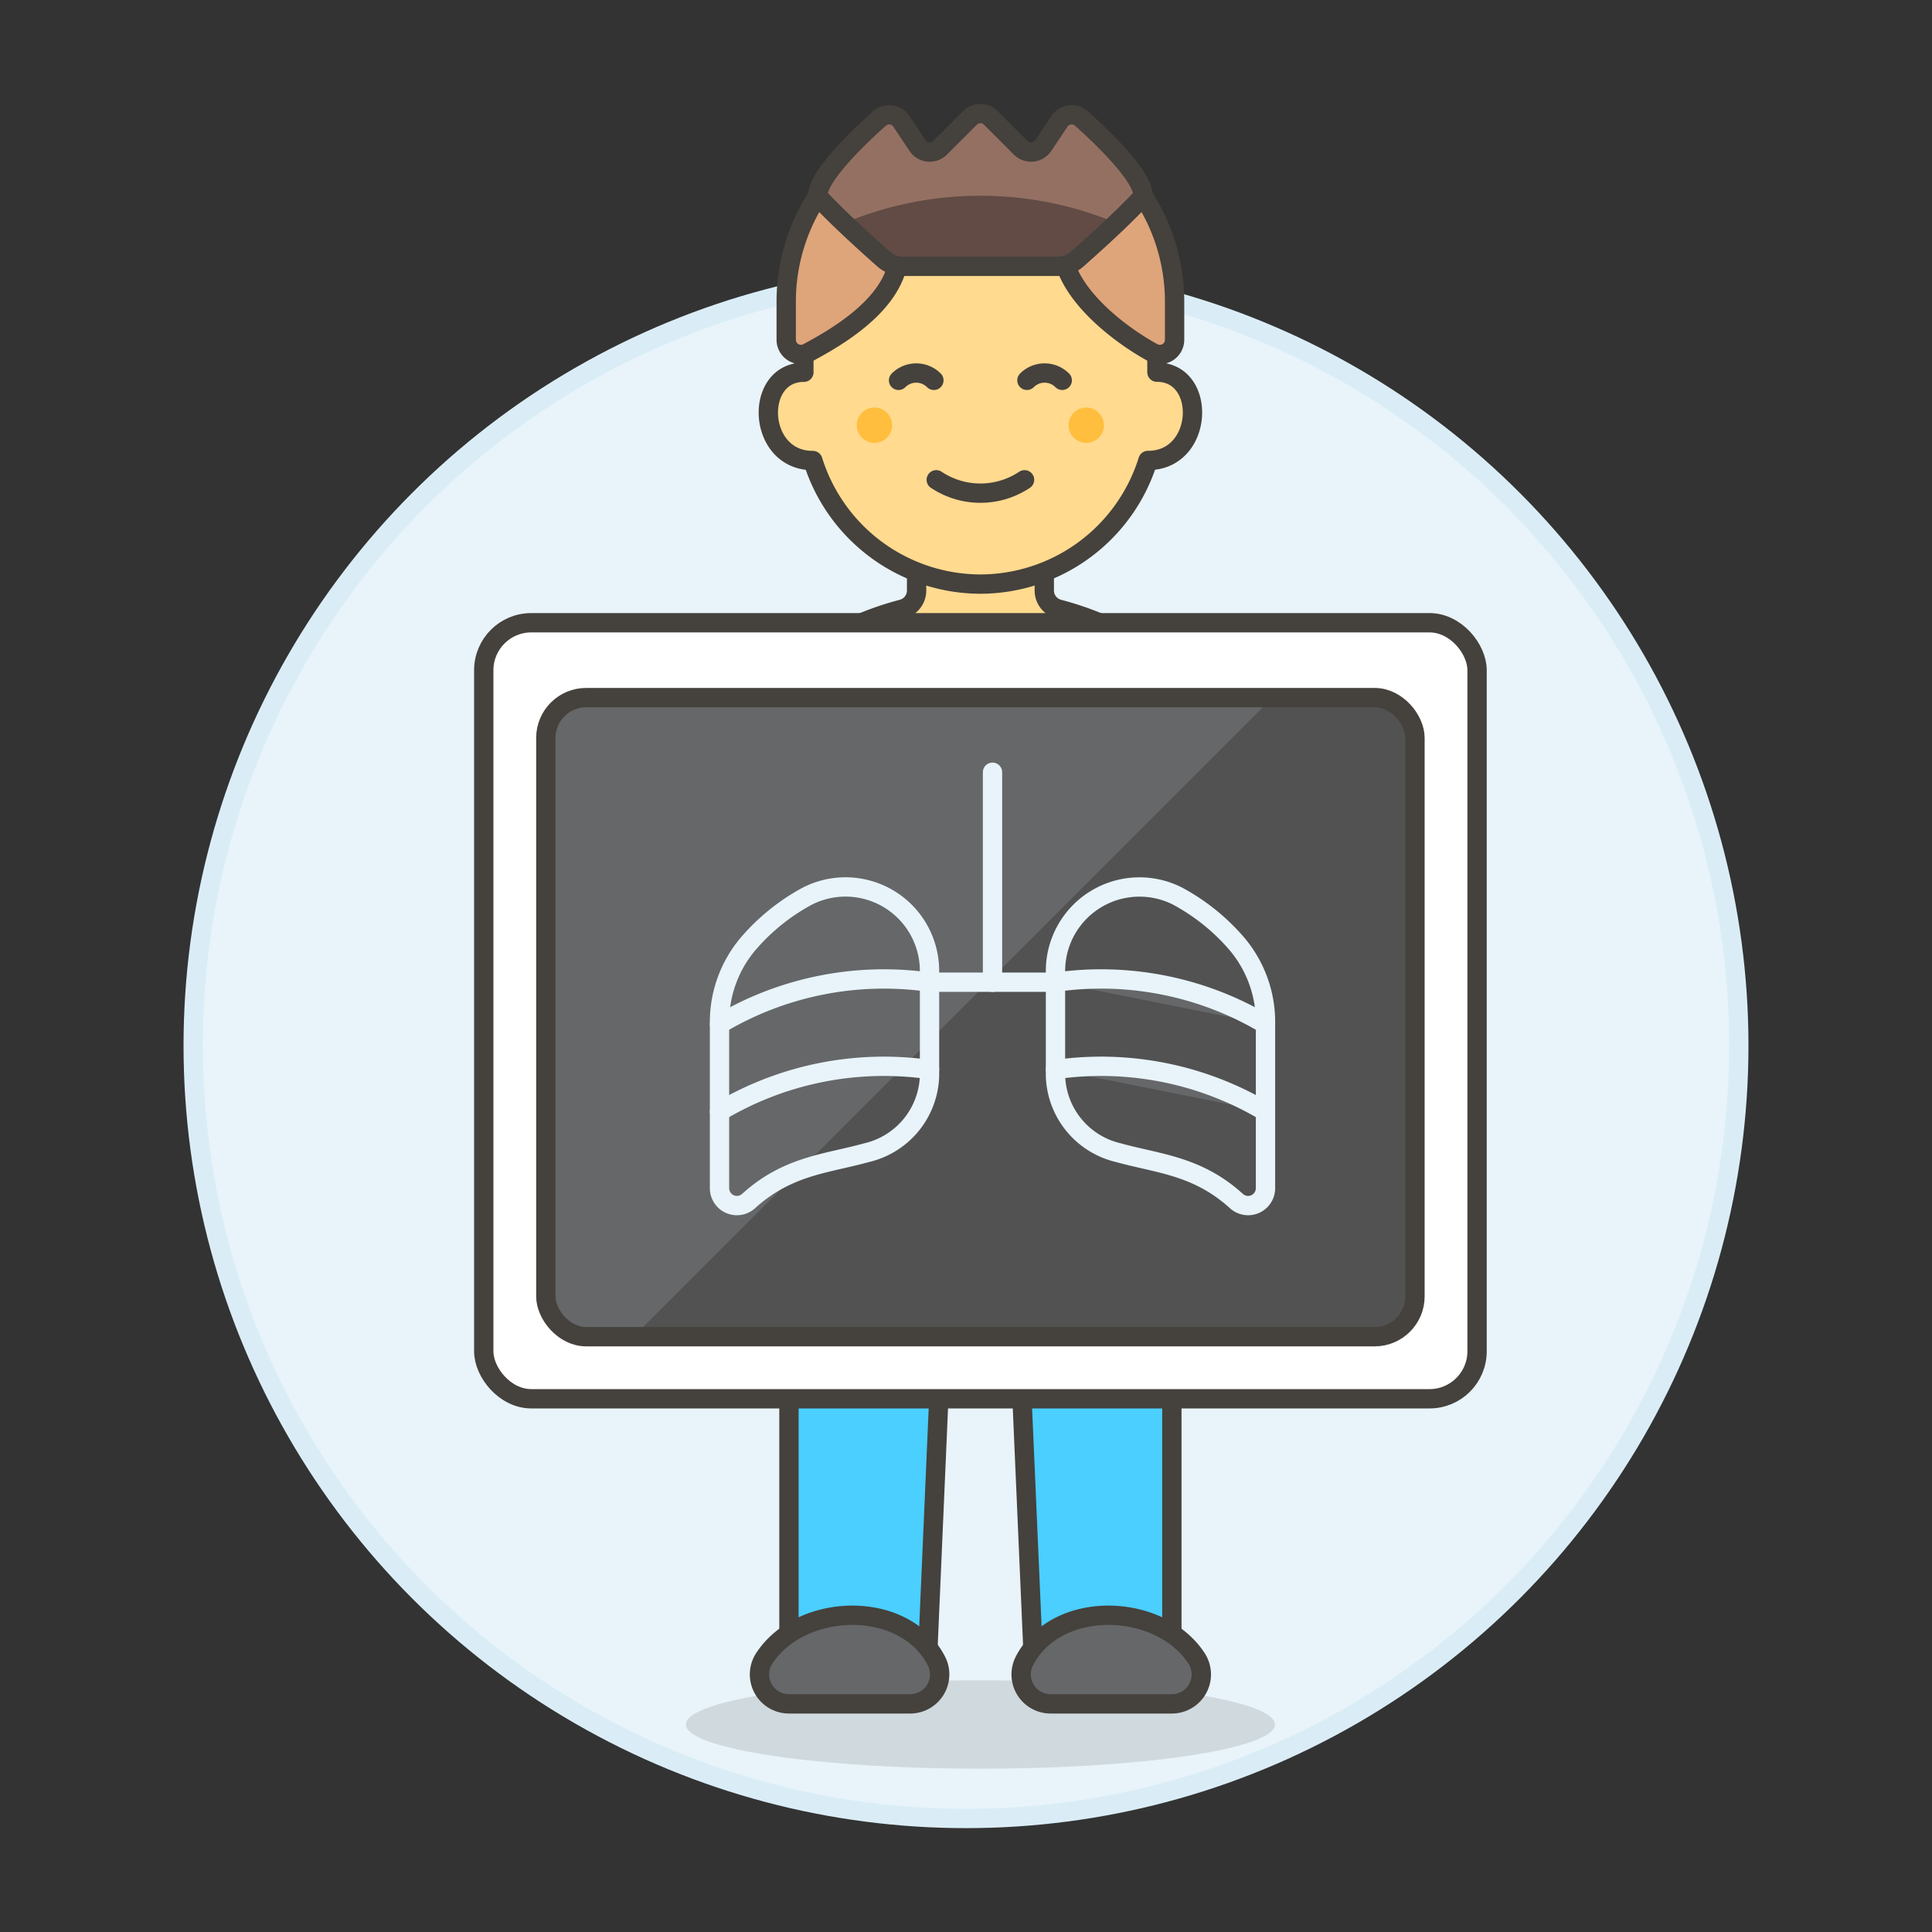 <svg xmlns="http://www.w3.org/2000/svg" viewBox="0 0 100 100"><rect x="0" y="0" width="100" height="100" fill="#333333" stroke="none"/><g class="nc-icon-wrapper"><defs/><circle class="a" cx="50" cy="54.124" r="40" fill="#e8f4fa" stroke="#daedf7" stroke-miterlimit="10"/><path class="b" d="M54.8 31.53a1 1 0 0 1-.748-.967v-4.632h-6.609v4.633a1 1 0 0 1-.748.966 16.011 16.011 0 0 0-11.957 15.486v15.245h32.015V47.016A16.012 16.012 0 0 0 54.8 31.53z" fill="#ffda8f" stroke="#45413c" stroke-linecap="round" stroke-linejoin="round"/><ellipse class="c" cx="50.746" cy="89.259" rx="15.246" ry="2.287" fill="#45413c" opacity="0.15"/><path class="d" d="M50.746 62.261h-9.91v25.075h7.106l.837-19.265a1.917 1.917 0 0 1 1.914-1.833h.105a1.917 1.917 0 0 1 1.914 1.833l.837 19.265h7.106V62.261z" style="" fill="#4acfff"/><path class="e" d="M50.746 62.261h-9.91v4.574H49.3a1.911 1.911 0 0 1 1.389-.6h.105a1.911 1.911 0 0 1 1.389.6h8.468v-4.574z" style="" fill="#00b8f0"/><path class="f" d="M50.746 62.261h-9.91v25.075h7.106l.837-19.265a1.917 1.917 0 0 1 1.914-1.833h.105a1.917 1.917 0 0 1 1.914 1.833l.837 19.265h7.106V62.261z" stroke="#45413c" stroke-linecap="round" stroke-linejoin="round" fill="none"/><path class="g" d="M39.56 85.833a1.524 1.524 0 0 0 1.277 2.359h6.276a1.525 1.525 0 0 0 1.354-2.225c-1.667-3.216-7.006-3.037-8.907-.134z" stroke="#45413c" stroke-linecap="round" stroke-linejoin="round" fill="#656769"/><path class="g" d="M61.931 85.833a1.524 1.524 0 0 1-1.277 2.359h-6.275a1.525 1.525 0 0 1-1.355-2.225c1.667-3.216 7.006-3.037 8.907-.134z" stroke="#45413c" stroke-linecap="round" stroke-linejoin="round" fill="#656769"/><path class="f" d="M60.655 58.45V42.389" stroke="#45413c" stroke-linecap="round" stroke-linejoin="round" fill="none"/><path class="f" d="M40.836 58.45V42.389" stroke="#45413c" stroke-linecap="round" stroke-linejoin="round" fill="none"/><path class="b" d="M37.787 67.6a3.049 3.049 0 0 1-3.049-3.049V49.3h6.1v15.248a3.049 3.049 0 0 1-3.051 3.052z" fill="#ffda8f" stroke="#45413c" stroke-linecap="round" stroke-linejoin="round"/><path class="b" d="M63.7 67.6a3.049 3.049 0 0 1-3.049-3.049V49.3h6.1v15.248A3.049 3.049 0 0 1 63.7 67.6z" fill="#ffda8f" stroke="#45413c" stroke-linecap="round" stroke-linejoin="round"/><path class="b" d="M50.746 30.233a9.106 9.106 0 0 0 8.672-6.4h.008c2.889 0 3.065-4.569.457-4.569V17.44a9.138 9.138 0 0 0-18.275 0v1.828c-2.607 0-2.431 4.569.457 4.569h.008a9.108 9.108 0 0 0 8.673 6.396z" fill="#ffda8f" stroke="#45413c" stroke-linecap="round" stroke-linejoin="round"/><path class="f" d="M54.981 19.686a1.291 1.291 0 0 0-1.827 0" stroke="#45413c" stroke-linecap="round" stroke-linejoin="round" fill="none"/><path class="f" d="M48.337 19.686a1.291 1.291 0 0 0-1.827 0" stroke="#45413c" stroke-linecap="round" stroke-linejoin="round" fill="none"/><path class="h" d="M46.174 22.009a.914.914 0 1 1-.914-.914.914.914 0 0 1 .914.914z" style="" fill="#ffbe3d"/><path class="h" d="M57.139 22.009a.914.914 0 1 1-.914-.914.914.914 0 0 1 .914.914z" style="" fill="#ffbe3d"/><path class="f" d="M48.461 24.834a4.119 4.119 0 0 0 4.569 0" stroke="#45413c" stroke-linecap="round" stroke-linejoin="round" fill="none"/><path class="i" d="M45.749 13.412c-.774-.682-2.421-2.16-3.428-3.263a10.005 10.005 0 0 0-1.627 5.464v1.976a.761.761 0 0 0 1.127.665c1.418-.76 4.1-2.306 4.623-4.5a1.5 1.5 0 0 1-.695-.342z" stroke="#45413c" stroke-linecap="round" stroke-linejoin="round" fill="#dea47a"/><path class="j" d="M54.836 6.279L54 7.532a.759.759 0 0 1-1.169.116L51.283 6.1a.759.759 0 0 0-1.074 0l-1.55 1.549a.758.758 0 0 1-1.168-.116l-.836-1.253a.756.756 0 0 0-1.136-.146c-1.1.983-3.2 2.99-3.2 4.016 1.007 1.1 2.654 2.581 3.428 3.263a1.5 1.5 0 0 0 1 .373h8a1.5 1.5 0 0 0 1-.373c.774-.682 2.421-2.16 3.428-3.263 0-1.026-2.1-3.033-3.2-4.016a.756.756 0 0 0-1.139.145z" style="" fill="#ffdf3d"/><path class="i" d="M59.17 10.149c-1.007 1.1-2.654 2.581-3.428 3.263a1.486 1.486 0 0 1-.592.319c.7 2.049 3.179 3.8 4.52 4.523a.761.761 0 0 0 1.127-.665v-1.976a10.005 10.005 0 0 0-1.627-5.464z" stroke="#45413c" stroke-linecap="round" stroke-linejoin="round" fill="#dea47a"/><path class="k" d="M54.836 6.279L54 7.532a.759.759 0 0 1-1.169.116L51.283 6.1a.759.759 0 0 0-1.074 0l-1.55 1.549a.758.758 0 0 1-1.168-.116l-.836-1.253a.756.756 0 0 0-1.136-.146c-1.1.983-3.2 2.99-3.2 4.016 1.007 1.1 2.654 2.581 3.428 3.263a1.5 1.5 0 0 0 1 .373h8a1.5 1.5 0 0 0 1-.373c.774-.682 2.421-2.16 3.428-3.263 0-1.026-2.1-3.033-3.2-4.016a.756.756 0 0 0-1.139.145z" style="" fill="#614b44"/><path class="l" d="M43.706 11.543a18.254 18.254 0 0 1 14.079 0c.5-.476.991-.963 1.385-1.394 0-1.026-2.1-3.033-3.2-4.016a.756.756 0 0 0-1.136.146L54 7.532a.759.759 0 0 1-1.169.116L51.283 6.1a.759.759 0 0 0-1.074 0l-1.55 1.549a.758.758 0 0 1-1.168-.116l-.836-1.253a.756.756 0 0 0-1.136-.146c-1.1.983-3.2 2.99-3.2 4.016.396.43.888.917 1.387 1.393z" style="" fill="#947063"/><path class="f" d="M54.836 6.279L54 7.532a.759.759 0 0 1-1.169.116L51.283 6.1a.759.759 0 0 0-1.074 0l-1.55 1.549a.758.758 0 0 1-1.168-.116l-.836-1.253a.756.756 0 0 0-1.136-.146c-1.1.983-3.2 2.99-3.2 4.016 1.007 1.1 2.654 2.581 3.428 3.263a1.5 1.5 0 0 0 1 .373h8a1.5 1.5 0 0 0 1-.373c.774-.682 2.421-2.16 3.428-3.263 0-1.026-2.1-3.033-3.2-4.016a.756.756 0 0 0-1.139.145z" stroke="#45413c" stroke-linecap="round" stroke-linejoin="round" fill="none"/><g><rect class="m" x="25.039" y="32.233" width="51.414" height="40.167" rx="2.459" stroke="#45413c" stroke-linecap="round" stroke-linejoin="round" fill="#fff"/><rect class="n" x="28.252" y="36.108" width="44.987" height="33.079" rx="2.087" style="" fill="#525252"/><path class="o" d="M30.339 36.108a2.087 2.087 0 0 0-2.087 2.092v28.9a2.087 2.087 0 0 0 2.087 2.087h2.448l33.079-33.079z" style="" fill="#656769"/><rect class="f" x="28.252" y="36.108" width="44.987" height="33.079" rx="2.087" stroke="#45413c" stroke-linecap="round" stroke-linejoin="round" fill="none"/><path class="p" d="M48.112 50.272v5.414a4.212 4.212 0 0 1-3.261 3.977c-2.032.569-4.065.655-6.1 2.5a.9.9 0 0 1-1.509-.67V53a6.269 6.269 0 0 1 1.489-4.157 10.76 10.76 0 0 1 3.04-2.451 4.348 4.348 0 0 1 6.341 3.88z" stroke-linecap="round" stroke-linejoin="round" fill="none" stroke="#e8f4fa"/><path class="p" d="M60.971 46.393a4.348 4.348 0 0 0-6.339 3.879v5.414a4.212 4.212 0 0 0 3.261 3.977c2.033.569 4.065.655 6.1 2.5a.9.9 0 0 0 1.509-.67V53a6.269 6.269 0 0 0-1.489-4.157 10.774 10.774 0 0 0-3.042-2.45z" stroke-linecap="round" stroke-linejoin="round" fill="none" stroke="#e8f4fa"/><path class="p" d="M48.112 50.839h6.52" stroke-linecap="round" stroke-linejoin="round" fill="none" stroke="#e8f4fa"/><path class="p" d="M51.372 39.971v10.868" stroke-linecap="round" stroke-linejoin="round" fill="none" stroke="#e8f4fa"/><path class="q" d="M54.632 55.36A16.629 16.629 0 0 1 65.5 57.533" stroke-linecap="round" stroke-linejoin="round" fill="#656769" stroke="#e8f4fa"/><path class="q" d="M54.632 50.839A16.629 16.629 0 0 1 65.5 53.012" stroke-linecap="round" stroke-linejoin="round" fill="#656769" stroke="#e8f4fa"/><path class="q" d="M48.112 55.36a16.629 16.629 0 0 0-10.868 2.173" stroke-linecap="round" stroke-linejoin="round" fill="#656769" stroke="#e8f4fa"/><path class="q" d="M48.112 50.839a16.629 16.629 0 0 0-10.868 2.173" stroke-linecap="round" stroke-linejoin="round" fill="#656769" stroke="#e8f4fa"/></g></g></svg>